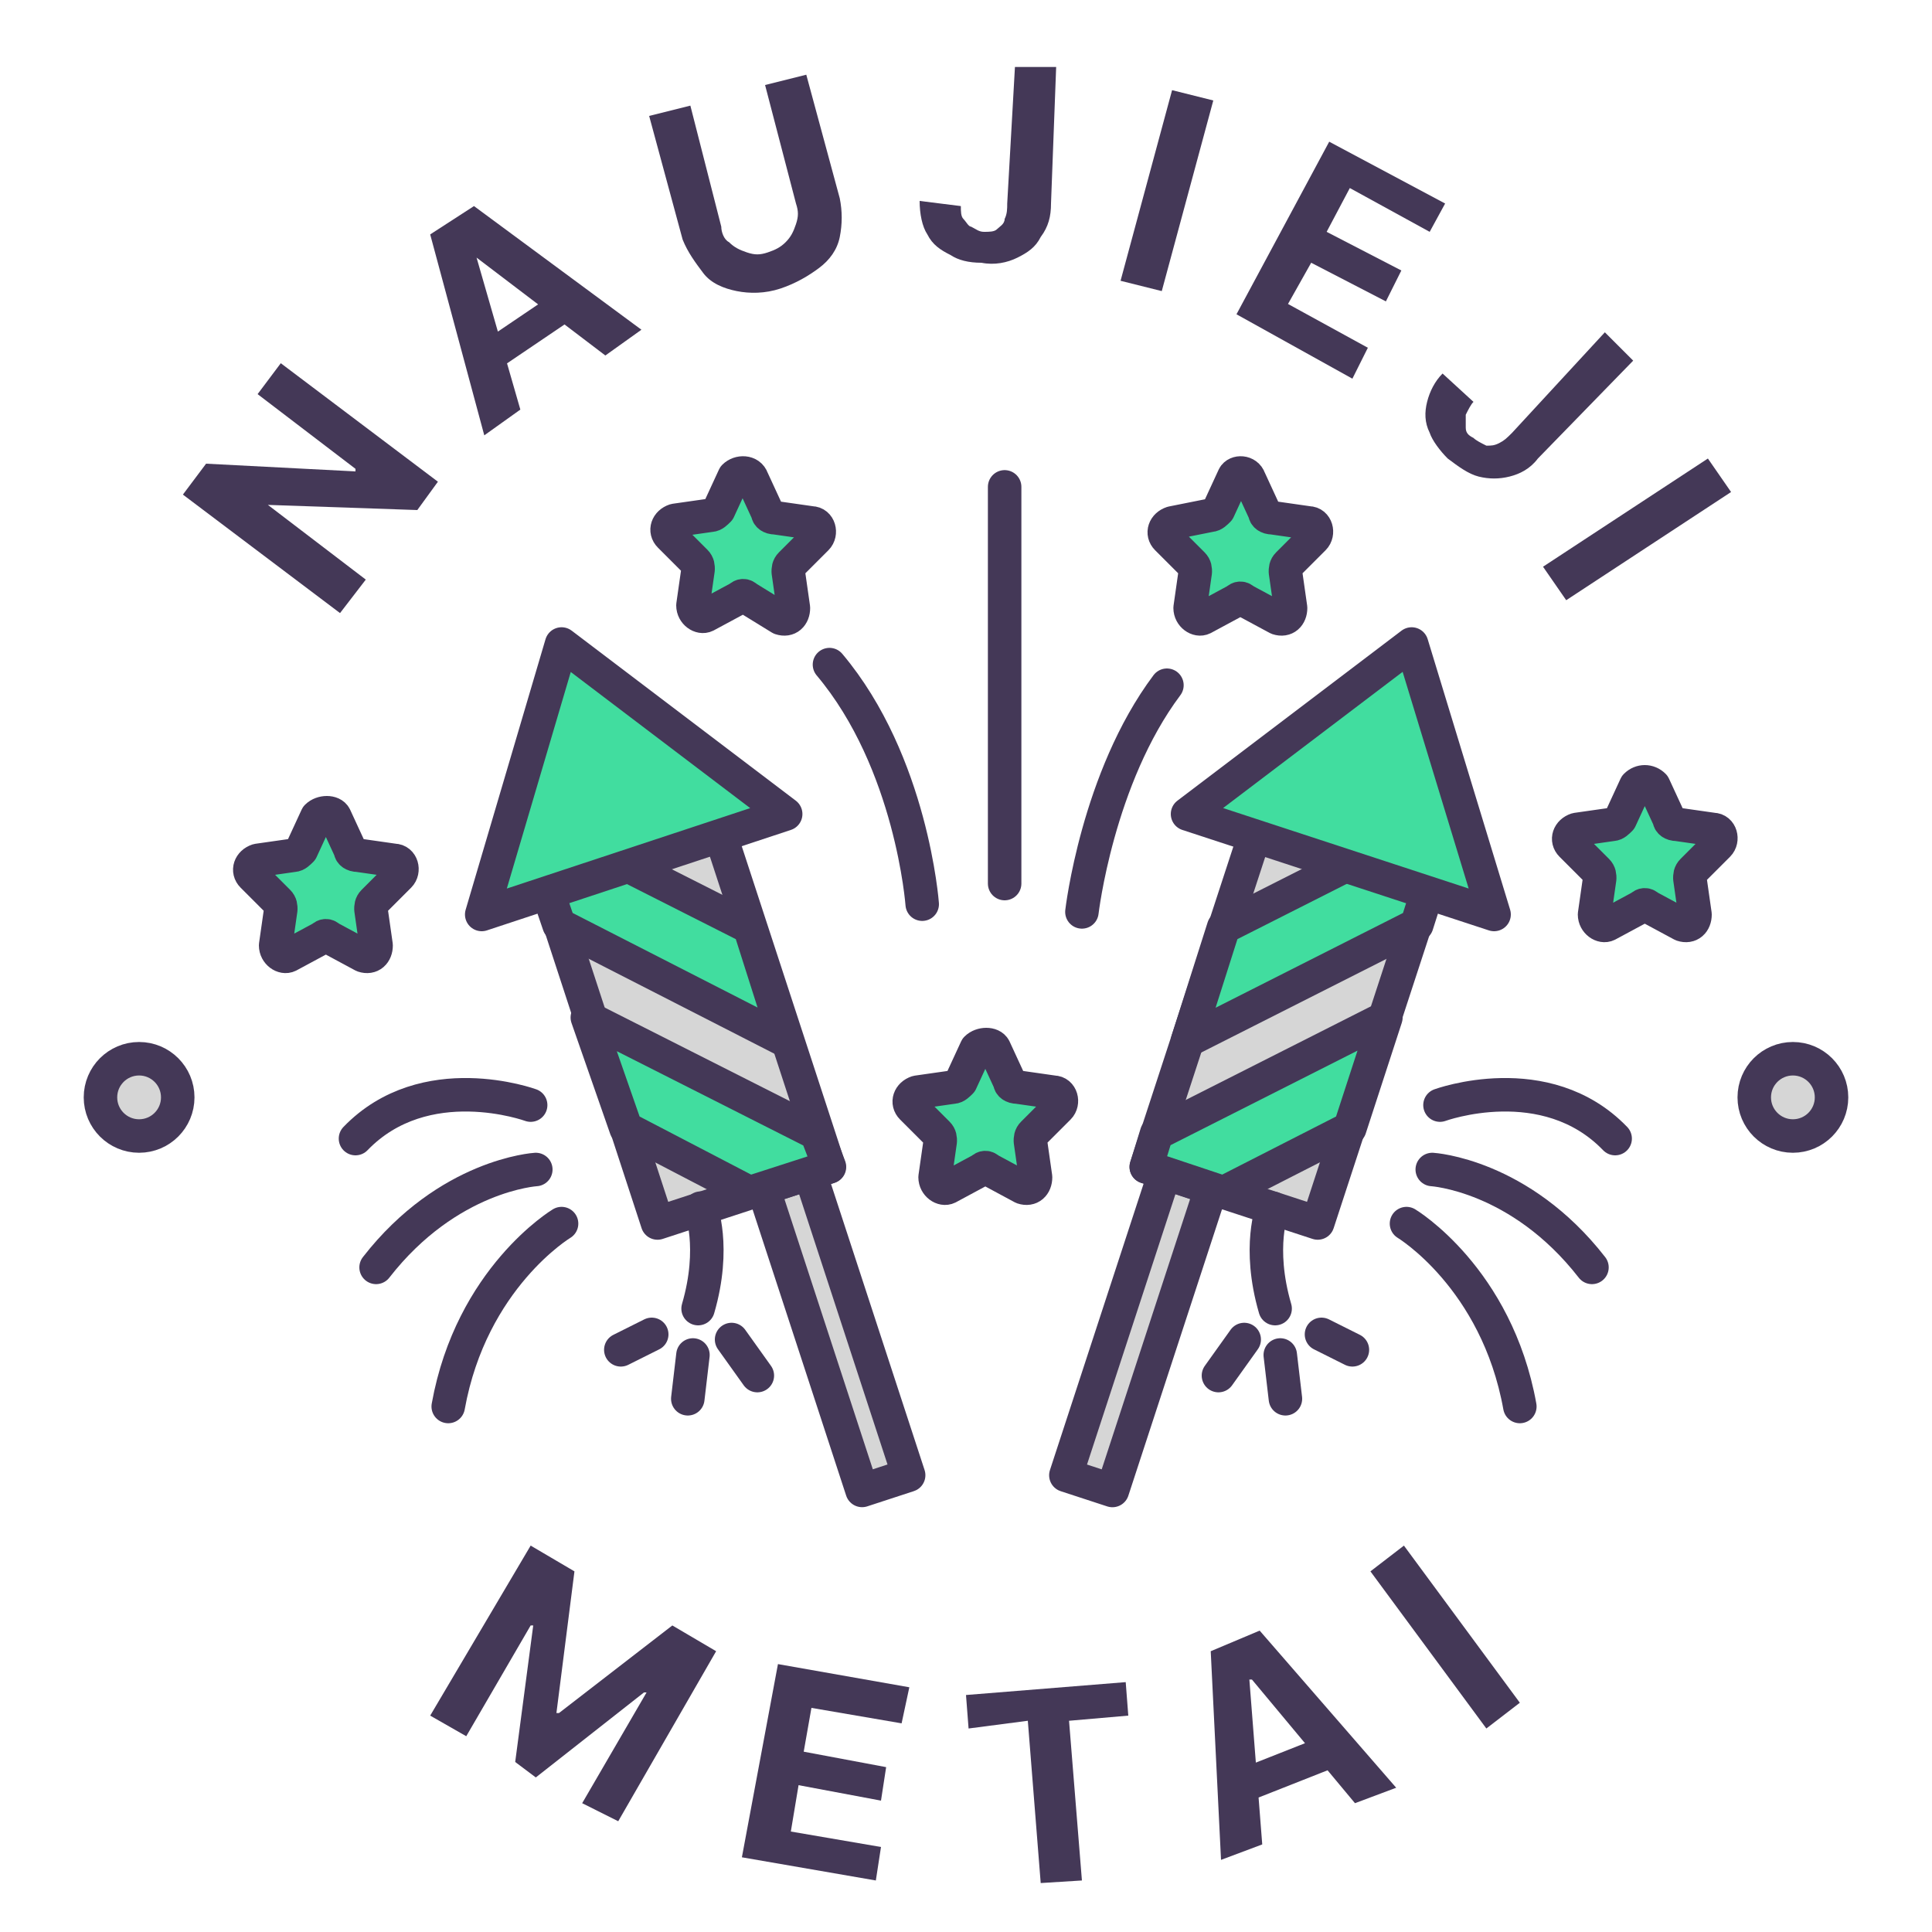 <?xml version="1.0" encoding="utf-8"?>
<!-- Generator: Adobe Illustrator 26.0.1, SVG Export Plug-In . SVG Version: 6.00 Build 0)  -->
<svg version="1.1" id="Layer_1" xmlns="http://www.w3.org/2000/svg" xmlns:xlink="http://www.w3.org/1999/xlink" x="0px" y="0px"
	 viewBox="0 0 75 75" style="enable-background:new 0 0 75 75;" xml:space="preserve">
<style type="text/css">
	.st0{fill:#443857;}
	.st1{fill:#D6D6D6;stroke:#443857;stroke-width:1.3;stroke-linecap:round;stroke-linejoin:round;stroke-miterlimit:10;}
	.st2{fill:#41DD9F;stroke:#443857;stroke-width:1.3;stroke-linecap:round;stroke-linejoin:round;stroke-miterlimit:10;}
	.st3{fill:none;stroke:#443857;stroke-width:1.3;stroke-linecap:round;stroke-linejoin:round;stroke-miterlimit:10;}
</style>
<g>
	<g>
		<path class="st0" d="M20.6,60l1.7,1l-0.7,5.5l0.1,0l4.4-3.4l1.7,1L24,70.7L22.6,70l2.5-4.3l-0.1,0l-4.2,3.3L20,68.4l0.7-5.3
			l-0.1,0l-2.5,4.3l-1.4-0.8L20.6,60z"/>
		<path class="st0" d="M28.8,72.1l1.4-7.5l5.1,0.9L35,66.9l-3.5-0.6L31.2,68l3.2,0.6l-0.2,1.3l-3.2-0.6l-0.3,1.8l3.5,0.6l-0.2,1.3
			L28.8,72.1z"/>
		<path class="st0" d="M37.6,67.1l-0.1-1.3l6.2-0.5l0.1,1.3l-2.3,0.2L42,73l-1.6,0.1l-0.5-6.3L37.6,67.1z"/>
		<path class="st0" d="M49,71.6l-1.6,0.6L47,64.1l1.9-0.8l5.3,6.1l-1.6,0.6l-4-4.8l-0.1,0L49,71.6z M47.8,68.8l3.8-1.5l0.5,1.2
			L48.3,70L47.8,68.8z"/>
		<path class="st0" d="M54.5,60l4.5,6.1l-1.3,1L53.2,61L54.5,60z"/>
	</g>
</g>
<circle class="st1" cx="5.4" cy="42.6" r="1.5"/>
<circle class="st1" cx="69.6" cy="42.6" r="1.5"/>
<g>
	<g>
		<path class="st0" d="M10.9,14.1l6.1,4.6l-0.8,1.1l-5.8-0.2l0,0l3.8,2.9l-1,1.3l-6.1-4.6L8,18l5.8,0.3l0-0.1L10,15.3L10.9,14.1z"/>
		<path class="st0" d="M20.2,15.9l-1.4,1l-2.1-7.8L18.4,8l6.5,4.8l-1.4,1L18.5,10l0,0L20.2,15.9z M18.4,13.5l3.4-2.3l0.7,1l-3.4,2.3
			L18.4,13.5z"/>
		<path class="st0" d="M29.7,3.3l1.6-0.4l1.3,4.8c0.1,0.5,0.1,1,0,1.5c-0.1,0.5-0.4,0.9-0.8,1.2c-0.4,0.3-0.9,0.6-1.5,0.8
			c-0.6,0.2-1.2,0.2-1.7,0.1c-0.5-0.1-1-0.3-1.3-0.7s-0.6-0.8-0.8-1.3l-1.3-4.8l1.6-0.4l1.2,4.7C28,9,28.1,9.3,28.3,9.4
			c0.2,0.2,0.4,0.3,0.7,0.4c0.3,0.1,0.5,0.1,0.8,0c0.3-0.1,0.5-0.2,0.7-0.4c0.2-0.2,0.3-0.4,0.4-0.7c0.1-0.3,0.1-0.5,0-0.8L29.7,3.3
			z"/>
		<path class="st0" d="M39.4,2.6L41,2.6l-0.2,5.3c0,0.5-0.1,0.9-0.4,1.3c-0.2,0.4-0.5,0.6-0.9,0.8s-0.9,0.3-1.4,0.2
			c-0.5,0-0.9-0.1-1.2-0.3c-0.4-0.2-0.7-0.4-0.9-0.8c-0.2-0.3-0.3-0.8-0.3-1.3L37.3,8c0,0.2,0,0.4,0.1,0.5c0.1,0.1,0.2,0.3,0.3,0.3
			C37.9,8.9,38,9,38.2,9c0.2,0,0.4,0,0.5-0.1c0.1-0.1,0.3-0.2,0.3-0.4c0.1-0.2,0.1-0.4,0.1-0.6L39.4,2.6z"/>
		<path class="st0" d="M47.1,3.9l-2,7.4l-1.6-0.4l2-7.4L47.1,3.9z"/>
		<path class="st0" d="M48,12.2l3.6-6.7l4.5,2.4L55.5,9l-3.1-1.7L51.5,9l2.9,1.5l-0.6,1.2l-2.9-1.5l-0.9,1.6l3.1,1.7l-0.6,1.2
			L48,12.2z"/>
		<path class="st0" d="M62.3,12.9l1.1,1.1l-3.7,3.8c-0.3,0.4-0.7,0.6-1.1,0.7s-0.8,0.1-1.2,0c-0.4-0.1-0.8-0.4-1.2-0.7
			c-0.3-0.3-0.6-0.7-0.7-1c-0.2-0.4-0.2-0.8-0.1-1.2s0.3-0.8,0.6-1.1l1.2,1.1c-0.1,0.1-0.2,0.3-0.3,0.5c0,0.2,0,0.3,0,0.5
			c0,0.2,0.1,0.3,0.3,0.4c0.1,0.1,0.3,0.2,0.5,0.3c0.2,0,0.3,0,0.5-0.1s0.3-0.2,0.5-0.4L62.3,12.9z"/>
		<path class="st0" d="M67.2,19.1l-6.4,4.2L59.9,22l6.4-4.2L67.2,19.1z"/>
	</g>
</g>
<g>
	
		<rect x="44.4" y="38.2" transform="matrix(0.951 0.311 -0.311 0.951 17.191 -11.697)" class="st1" width="1.9" height="19.8"/>
	<rect x="42" y="34.8" transform="matrix(0.311 -0.951 0.951 0.311 -1.66 74.418)" class="st1" width="16.9" height="7"/>
	<g>
		<polygon class="st2" points="56.4,31.5 55,35.9 46.1,40.4 47.5,36 		"/>
		<polygon class="st2" points="53.8,39.5 52.4,43.8 47.5,46.3 44.5,45.3 44.9,44 		"/>
	</g>
	<polygon class="st2" points="54.8,25 46.1,31.6 58,35.5 	"/>
	<path class="st1" d="M49.4,46.9c0,0-0.6,1.5,0.1,3.9"/>
	<line class="st3" x1="48.3" y1="52" x2="47.3" y2="53.4"/>
	<line class="st3" x1="49.7" y1="52.6" x2="49.9" y2="54.3"/>
	<line class="st3" x1="51.3" y1="51.8" x2="52.5" y2="52.4"/>
</g>
<g>
	
		<rect x="30.4" y="38.2" transform="matrix(-0.951 0.311 -0.311 -0.951 76.064 84.141)" class="st1" width="1.9" height="19.8"/>
	<rect x="22.7" y="29.9" transform="matrix(0.951 -0.311 0.311 0.951 -10.618 10.029)" class="st1" width="7" height="16.9"/>
	<g>
		<polygon class="st2" points="20.2,31.5 21.7,35.9 30.5,40.4 29.1,36 		"/>
		<polygon class="st2" points="22.8,39.5 24.3,43.8 29.1,46.3 32.2,45.3 31.7,44 		"/>
	</g>
	<polygon class="st2" points="21.8,25 30.5,31.6 18.7,35.5 	"/>
	<path class="st1" d="M27.2,46.9c0,0,0.6,1.5-0.1,3.9"/>
	<line class="st3" x1="28.4" y1="52" x2="29.4" y2="53.4"/>
	<line class="st3" x1="26.9" y1="52.6" x2="26.7" y2="54.3"/>
	<line class="st3" x1="25.3" y1="51.8" x2="24.1" y2="52.4"/>
</g>
<path class="st3" d="M35.8,35.1c0,0-0.4-5.5-3.6-9.3"/>
<line class="st3" x1="39" y1="34.3" x2="39" y2="18.9"/>
<path class="st3" d="M42,35.4c0,0,0.6-5.2,3.3-8.8"/>
<path class="st3" d="M55.9,42.9c0,0,4.1-1.5,6.8,1.3"/>
<path class="st3" d="M55.6,45.4c0,0,3.4,0.2,6.2,3.8"/>
<path class="st3" d="M54.6,47.5c0,0,3.5,2.1,4.4,7.1"/>
<path class="st3" d="M20.6,42.9c0,0-4.1-1.5-6.8,1.3"/>
<path class="st3" d="M20.8,45.4c0,0-3.4,0.2-6.2,3.8"/>
<path class="st3" d="M21.8,47.5c0,0-3.5,2.1-4.4,7.1"/>
<path class="st2" d="M13,31.7l0.6,1.3c0,0.1,0.1,0.2,0.3,0.2l1.4,0.2c0.3,0,0.4,0.4,0.2,0.6l-1,1c-0.1,0.1-0.1,0.2-0.1,0.3l0.2,1.4
	c0,0.3-0.2,0.5-0.5,0.4l-1.3-0.7c-0.1-0.1-0.2-0.1-0.3,0l-1.3,0.7c-0.2,0.1-0.5-0.1-0.5-0.4l0.2-1.4c0-0.1,0-0.2-0.1-0.3l-1-1
	c-0.2-0.2-0.1-0.5,0.2-0.6l1.4-0.2c0.1,0,0.2-0.1,0.3-0.2l0.6-1.3C12.5,31.5,12.9,31.5,13,31.7z"/>
<path class="st2" d="M38.6,40.7l0.6,1.3c0,0.1,0.1,0.2,0.3,0.2l1.4,0.2c0.3,0,0.4,0.4,0.2,0.6l-1,1C40,44.1,40,44.2,40,44.3l0.2,1.4
	c0,0.3-0.2,0.5-0.5,0.4l-1.3-0.7c-0.1-0.1-0.2-0.1-0.3,0l-1.3,0.7c-0.2,0.1-0.5-0.1-0.5-0.4l0.2-1.4c0-0.1,0-0.2-0.1-0.3l-1-1
	c-0.2-0.2-0.1-0.5,0.2-0.6l1.4-0.2c0.1,0,0.2-0.1,0.3-0.2l0.6-1.3C38.1,40.5,38.5,40.5,38.6,40.7z"/>
<path class="st2" d="M64.2,30.5l0.6,1.3c0,0.1,0.1,0.2,0.3,0.2l1.4,0.2c0.3,0,0.4,0.4,0.2,0.6l-1,1c-0.1,0.1-0.1,0.2-0.1,0.3
	l0.2,1.4c0,0.3-0.2,0.5-0.5,0.4L64,35.2c-0.1-0.1-0.2-0.1-0.3,0l-1.3,0.7c-0.2,0.1-0.5-0.1-0.5-0.4l0.2-1.4c0-0.1,0-0.2-0.1-0.3
	l-1-1c-0.2-0.2-0.1-0.5,0.2-0.6l1.4-0.2c0.1,0,0.2-0.1,0.3-0.2l0.6-1.3C63.7,30.3,64,30.3,64.2,30.5z"/>
<path class="st2" d="M48.5,18.6l0.6,1.3c0,0.1,0.1,0.2,0.3,0.2l1.4,0.2c0.3,0,0.4,0.4,0.2,0.6l-1,1c-0.1,0.1-0.1,0.2-0.1,0.3
	l0.2,1.4c0,0.3-0.2,0.5-0.5,0.4l-1.3-0.7c-0.1-0.1-0.2-0.1-0.3,0l-1.3,0.7c-0.2,0.1-0.5-0.1-0.5-0.4l0.2-1.4c0-0.1,0-0.2-0.1-0.3
	l-1-1c-0.2-0.2-0.1-0.5,0.2-0.6L47,20c0.1,0,0.2-0.1,0.3-0.2l0.6-1.3C48,18.3,48.4,18.3,48.5,18.6z"/>
<path class="st2" d="M29.2,18.6l0.6,1.3c0,0.1,0.1,0.2,0.3,0.2l1.4,0.2c0.3,0,0.4,0.4,0.2,0.6l-1,1c-0.1,0.1-0.1,0.2-0.1,0.3
	l0.2,1.4c0,0.3-0.2,0.5-0.5,0.4L29,23.2c-0.1-0.1-0.2-0.1-0.3,0l-1.3,0.7c-0.2,0.1-0.5-0.1-0.5-0.4l0.2-1.4c0-0.1,0-0.2-0.1-0.3
	l-1-1c-0.2-0.2-0.1-0.5,0.2-0.6l1.4-0.2c0.1,0,0.2-0.1,0.3-0.2l0.6-1.3C28.7,18.3,29.1,18.3,29.2,18.6z"/>
</svg>
